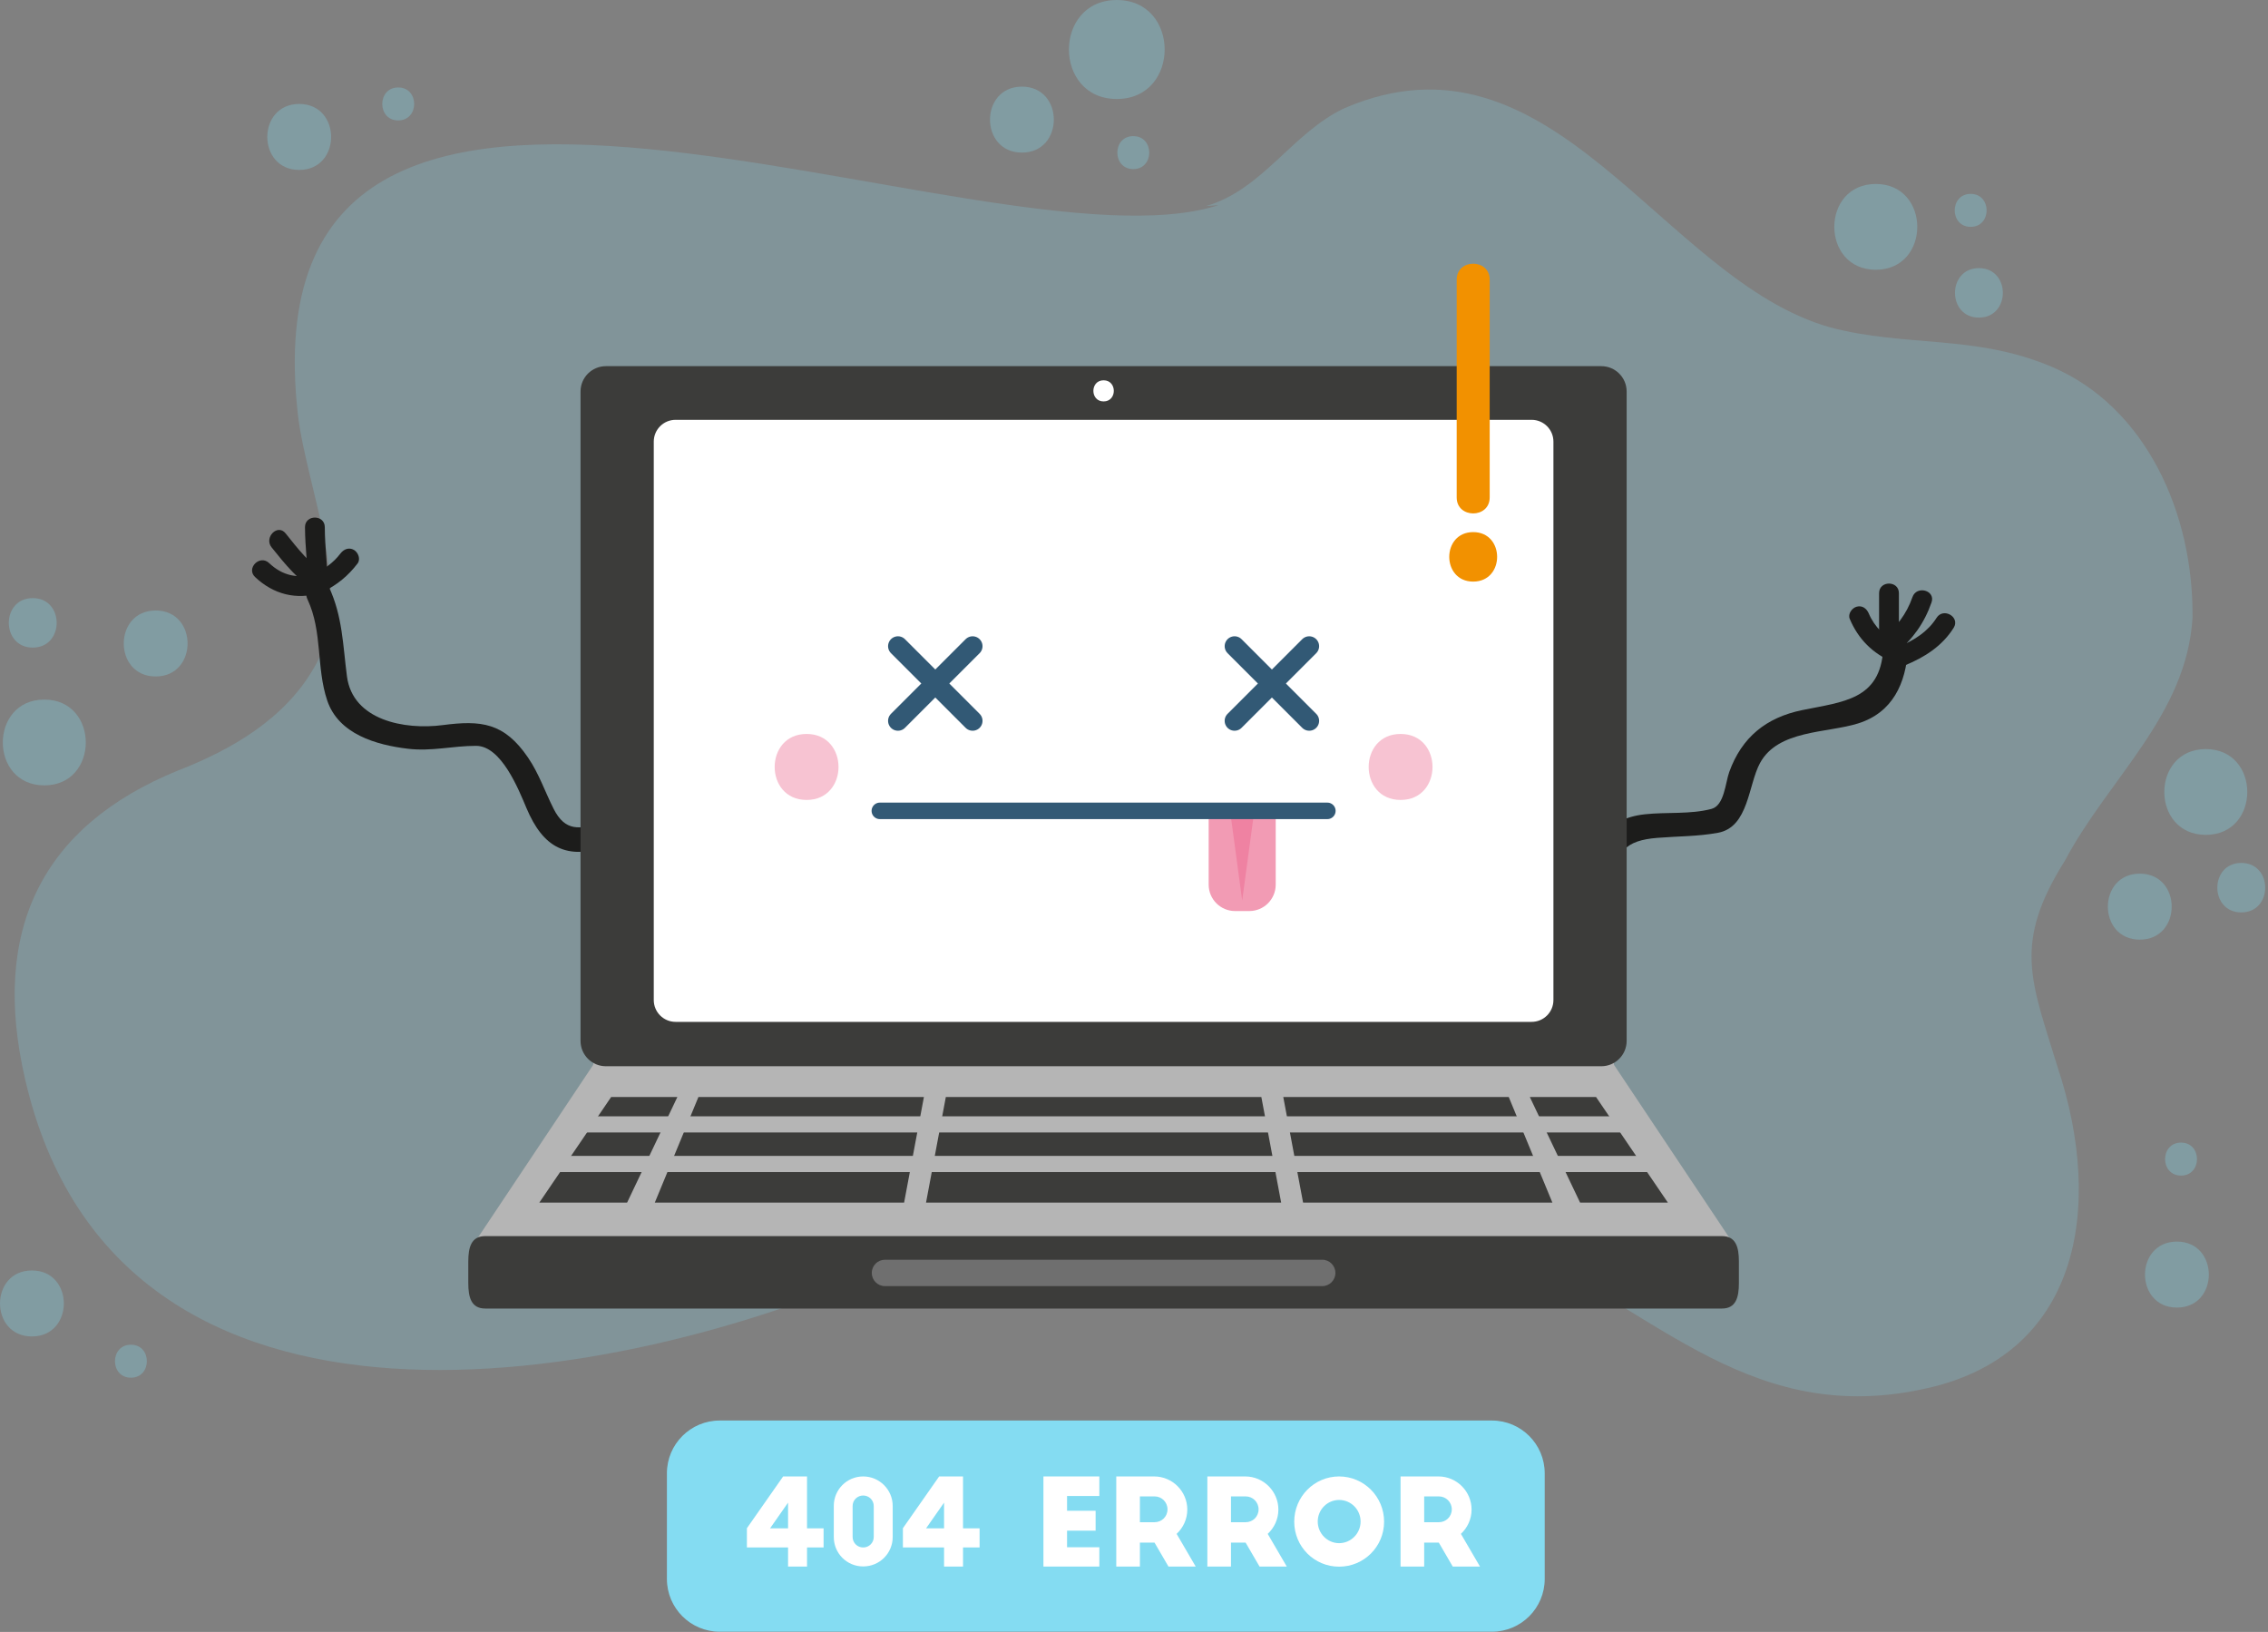 <?xml version="1.0" encoding="UTF-8" standalone="no"?>
<!DOCTYPE svg PUBLIC "-//W3C//DTD SVG 1.1//EN" "http://www.w3.org/Graphics/SVG/1.1/DTD/svg11.dtd">
<svg width="100%" height="100%" viewBox="0 0 378 272" version="1.1" xmlns="http://www.w3.org/2000/svg" xmlns:xlink="http://www.w3.org/1999/xlink" xml:space="preserve" xmlns:serif="http://www.serif.com/" style="fill-rule:evenodd;clip-rule:evenodd;stroke-linecap:round;stroke-linejoin:round;stroke-miterlimit:10;">
    <rect x="0" y="0" width="378" height="272" fill="#808080" stroke="none"/>
    <g id="OBJECTS" transform="matrix(1,0,0,1,-65.698,-78.657)">
        <g transform="matrix(1,0,0,1,268.771,276.403)">
            <path d="M0,-163.548C-39.139,-151.052 -163.11,-212.67 -153.408,-128.504C-151.892,-115.989 -143.831,-98.312 -150.639,-86.628C-155.571,-77.878 -164.613,-72.751 -173.347,-69.349C-196.161,-60.074 -204.655,-42.667 -198.878,-17.823C-183.424,49.122 -99.297,33.246 -55.133,13.396C-23.725,-1.376 13.317,-3.913 45.84,8.583C71.319,18.758 87.202,40.103 117.106,33.85C143.627,28.528 147.629,3.49 139.885,-19.818C135.485,-34.238 132.326,-40.331 141.053,-54.25C148.406,-68.074 161.35,-78.549 162.346,-94.744C162.563,-112.285 154.503,-129.961 138.904,-136.605C126.142,-142.04 114.573,-139.846 101.948,-143.188C73.865,-151.08 55.818,-194.713 20.98,-179.707C12.294,-175.607 7.406,-166.158 -2.059,-163.406" style="fill:rgb(132,220,242);fill-opacity:0.22;fill-rule:nonzero;"/>
        </g>
        <g opacity="0.3">
            <g transform="matrix(1,0,0,1,254.58,101.344)">
                <path d="M0,5.5C3.547,5.5 3.547,0 0,0C-3.547,0 -3.547,5.5 0,5.5" style="fill:rgb(132,220,242);fill-rule:nonzero;"/>
            </g>
            <g transform="matrix(1,0,0,1,91.643,180.407)">
                <path d="M0,11C7.094,11 7.094,0 0,0C-7.094,0 -7.094,11 0,11" style="fill:rgb(132,220,242);fill-rule:nonzero;"/>
            </g>
            <g transform="matrix(1,0,0,1,422.33,224.269)">
                <path d="M0,11C7.094,11 7.094,0 0,0C-7.094,0 -7.094,11 0,11" style="fill:rgb(132,220,242);fill-rule:nonzero;"/>
            </g>
            <g transform="matrix(1,0,0,1,236.018,93.094)">
                <path d="M0,11C7.094,11 7.094,0 0,0C-7.094,0 -7.094,11 0,11" style="fill:rgb(132,220,242);fill-rule:nonzero;"/>
            </g>
            <g transform="matrix(1,0,0,1,433.33,203.507)">
                <path d="M0,14.3C9.222,14.3 9.222,0 0,0C-9.222,0 -9.222,14.3 0,14.3" style="fill:rgb(132,220,242);fill-rule:nonzero;"/>
            </g>
            <g transform="matrix(1,0,0,1,73.081,195.257)">
                <path d="M0,14.3C9.222,14.3 9.222,0 0,0C-9.222,0 -9.222,14.3 0,14.3" style="fill:rgb(132,220,242);fill-rule:nonzero;"/>
            </g>
            <g transform="matrix(1,0,0,1,378.33,109.319)">
                <path d="M0,14.3C9.222,14.3 9.222,0 0,0C-9.222,0 -9.222,14.3 0,14.3" style="fill:rgb(132,220,242);fill-rule:nonzero;"/>
            </g>
            <g transform="matrix(1,0,0,1,251.83,78.657)">
                <path d="M0,16.5C10.641,16.5 10.641,0 0,0C-10.64,0 -10.64,16.5 0,16.5" style="fill:rgb(132,220,242);fill-rule:nonzero;"/>
            </g>
            <g transform="matrix(1,0,0,1,439.243,222.481)">
                <path d="M0,8.25C5.32,8.25 5.32,0 0,0C-5.32,0 -5.32,8.25 0,8.25" style="fill:rgb(132,220,242);fill-rule:nonzero;"/>
            </g>
            <g transform="matrix(1,0,0,1,71.155,178.344)">
                <path d="M0,8.25C5.32,8.25 5.32,0 0,0C-5.32,0 -5.32,8.25 0,8.25" style="fill:rgb(132,220,242);fill-rule:nonzero;"/>
            </g>
            <g transform="matrix(1,0,0,1,395.518,123.344)">
                <path d="M0,8.25C5.32,8.25 5.32,0 0,0C-5.32,0 -5.32,8.25 0,8.25" style="fill:rgb(132,220,242);fill-rule:nonzero;"/>
            </g>
            <g transform="matrix(1,0,0,1,394.143,110.969)">
                <path d="M0,5.5C3.547,5.5 3.547,0 0,0C-3.547,0 -3.547,5.5 0,5.5" style="fill:rgb(132,220,242);fill-rule:nonzero;"/>
            </g>
            <g transform="matrix(1,0,0,1,115.568,95.981)">
                <path d="M0,11C7.094,11 7.094,0 0,0C-7.094,0 -7.094,11 0,11" style="fill:rgb(132,220,242);fill-rule:nonzero;"/>
            </g>
            <g transform="matrix(1,0,0,1,428.518,285.595)">
                <path d="M0,11C7.094,11 7.094,0 0,0C-7.094,0 -7.094,11 0,11" style="fill:rgb(132,220,242);fill-rule:nonzero;"/>
            </g>
            <g transform="matrix(1,0,0,1,71.018,290.407)">
                <path d="M0,11C7.094,11 7.094,0 0,0C-7.094,0 -7.094,11 0,11" style="fill:rgb(132,220,242);fill-rule:nonzero;"/>
            </g>
            <g transform="matrix(1,0,0,1,132.068,93.231)">
                <path d="M0,5.5C3.547,5.5 3.547,0 0,0C-3.547,0 -3.547,5.5 0,5.5" style="fill:rgb(132,220,242);fill-rule:nonzero;"/>
            </g>
            <g transform="matrix(1,0,0,1,429.205,269.095)">
                <path d="M0,5.5C3.547,5.5 3.547,0 0,0C-3.547,0 -3.547,5.5 0,5.5" style="fill:rgb(132,220,242);fill-rule:nonzero;"/>
            </g>
            <g transform="matrix(1,0,0,1,87.518,302.782)">
                <path d="M0,5.5C3.547,5.5 3.547,0 0,0C-3.547,0 -3.547,5.5 0,5.5" style="fill:rgb(132,220,242);fill-rule:nonzero;"/>
            </g>
        </g>
        <g transform="matrix(1,0,0,1,166.032,180.519)">
            <path d="M0,35.161C-3.705,36.47 -6.151,36.72 -8.049,32.973C-9.511,30.087 -10.486,27.108 -12.326,24.407C-16.314,18.552 -20.176,18.16 -26.562,18.994C-32.9,19.821 -41.546,18.202 -42.508,10.873C-43.193,5.649 -43.233,0.846 -45.521,-4.041C-46.647,-6.448 -50.203,-4.353 -49.082,-1.959C-46.545,3.464 -47.654,9.367 -45.797,14.89C-43.914,20.494 -37.64,22.301 -32.367,22.931C-28.382,23.406 -24.893,22.445 -20.986,22.449C-16.79,22.454 -13.925,29.652 -12.595,32.811C-9.823,39.399 -5.896,41.609 1.097,39.139C3.587,38.259 2.515,34.273 0,35.161" style="fill:rgb(28,28,27);fill-rule:nonzero;"/>
        </g>
        <g transform="matrix(1,0,0,1,122.44,177.16)">
            <path d="M0,-6.249C-1.235,-4.631 -2.745,-3.621 -4.542,-2.716C-6.443,-1.758 -4.771,1.088 -2.876,0.134C-0.54,-1.043 1.259,-2.5 2.85,-4.583C3.397,-5.3 2.962,-6.428 2.258,-6.841C1.409,-7.337 0.545,-6.962 0,-6.249" style="fill:rgb(28,28,27);fill-rule:nonzero;"/>
        </g>
        <g transform="matrix(1,0,0,1,116.531,176.97)">
            <path d="M0,-10.451C0.009,-6.962 0.518,-3.492 0.55,-0.001C0.569,2.126 3.869,2.128 3.85,-0.001C3.818,-3.492 3.309,-6.962 3.3,-10.451C3.294,-12.579 -0.006,-12.579 0,-10.451" style="fill:rgb(28,28,27);fill-rule:nonzero;"/>
        </g>
        <g transform="matrix(1,0,0,1,110.964,174.429)">
            <path d="M0,-4.543C2.208,-1.783 4.45,0.971 7.483,2.865C9.294,3.995 10.949,1.139 9.149,0.015C6.38,-1.714 4.347,-4.359 2.333,-6.876C1.003,-8.538 -1.315,-6.187 0,-4.543" style="fill:rgb(28,28,27);fill-rule:nonzero;"/>
        </g>
        <g transform="matrix(1,0,0,1,108.214,174.906)">
            <path d="M0,-0.071C3.07,2.832 6.897,3.794 10.955,2.554C12.984,1.934 12.118,-1.252 10.078,-0.629C7.148,0.267 4.575,-0.285 2.333,-2.404C0.789,-3.865 -1.549,-1.535 0,-0.071" style="fill:rgb(28,28,27);fill-rule:nonzero;"/>
        </g>
        <g transform="matrix(1,0,0,1,334.743,186.873)">
            <path d="M0,39.046C0.148,33.655 1.95,31.857 7.154,31.433C10.535,31.157 13.965,31.203 17.309,30.581C22.412,29.63 22.317,22.59 24.292,18.958C27.308,13.408 35.41,13.998 40.639,12.359C46.399,10.553 48.61,5.676 48.95,-0.004C49.109,-2.662 44.983,-2.647 44.825,-0.004C44.319,8.446 38.122,8.74 31.315,10.141C25.315,11.375 21.252,14.664 19.166,20.446C18.513,22.255 18.354,26.028 16.212,26.603C12.724,27.539 8.709,27.111 5.12,27.5C-1.624,28.231 -3.948,32.646 -4.125,39.046C-4.198,41.708 -0.073,41.7 0,39.046" style="fill:rgb(28,28,27);fill-rule:nonzero;"/>
        </g>
        <g transform="matrix(1,0,0,1,373.989,187.066)">
            <path d="M0,-5.259C1.41,-1.897 3.84,0.534 7.203,1.944C8.034,2.292 9.018,1.574 9.232,0.791C9.494,-0.16 8.909,-0.891 8.08,-1.239C5.911,-2.148 4.092,-3.967 3.182,-6.136C2.834,-6.965 2.104,-7.551 1.152,-7.289C0.369,-7.073 -0.349,-6.09 0,-5.259" style="fill:rgb(28,28,27);fill-rule:nonzero;"/>
        </g>
        <g transform="matrix(1,0,0,1,378.88,185.769)">
            <path d="M0,-8.25L0,0C0,2.128 3.301,2.128 3.301,0L3.301,-8.25C3.301,-10.378 0,-10.378 0,-8.25" style="fill:rgb(28,28,27);fill-rule:nonzero;"/>
        </g>
        <g transform="matrix(1,0,0,1,384.439,186.82)">
            <path d="M0,-8.64C-1,-5.755 -2.727,-3.584 -5.076,-1.668C-6.726,-0.322 -4.376,1.998 -2.742,0.665C0.055,-1.617 1.998,-4.349 3.182,-7.763C3.881,-9.779 0.692,-10.638 0,-8.64" style="fill:rgb(28,28,27);fill-rule:nonzero;"/>
        </g>
        <g transform="matrix(1,0,0,1,388.456,188.573)">
            <path d="M0,-6.937C-1.437,-4.658 -3.709,-3.202 -6.164,-2.195C-8.105,-1.399 -7.257,1.794 -5.287,0.987C-1.999,-0.361 0.919,-2.21 2.85,-5.271C3.988,-7.077 1.132,-8.731 0,-6.937" style="fill:rgb(28,28,27);fill-rule:nonzero;"/>
        </g>
        <g transform="matrix(1,0,0,1,354.408,254.632)">
            <path d="M0,31.053C0,33.939 -21.604,34.777 -23.939,34.777L-185.616,34.777C-187.948,34.777 -209.556,33.939 -209.556,31.053L-189.841,1.501C-189.841,-1.385 -187.948,-3.724 -185.616,-3.724L-23.939,-3.724C-21.604,-3.724 -19.714,-1.385 -19.714,1.501L0,31.053Z" style="fill:rgb(181,181,181);fill-rule:nonzero;"/>
        </g>
        <g transform="matrix(-1,0,0,1,178.131,261.502)">
            <path d="M-38.251,17.6L3.301,17.6L-3.97,0L-41.552,0L-38.251,17.6Z" style="fill:rgb(60,60,58);fill-rule:nonzero;"/>
        </g>
        <g transform="matrix(1,0,0,1,282.879,261.502)">
            <path d="M0,17.6L41.552,17.6L34.279,0L-3.301,0L0,17.6Z" style="fill:rgb(60,60,58);fill-rule:nonzero;"/>
        </g>
        <g transform="matrix(1,0,0,1,329.049,261.502)">
            <path d="M0,17.6L14.632,17.6L2.659,0L-8.379,0L0,17.6Z" style="fill:rgb(60,60,58);fill-rule:nonzero;"/>
        </g>
        <g transform="matrix(-1,0,0,1,163.958,261.502)">
            <path d="M-6.256,17.6L8.377,17.6L-3.597,0L-14.633,0L-6.256,17.6Z" style="fill:rgb(60,60,58);fill-rule:nonzero;"/>
        </g>
        <g transform="matrix(-1,0,0,1,220.036,261.502)">
            <path d="M-59.188,17.6L0,17.6L-3.3,0L-55.888,0L-59.188,17.6Z" style="fill:rgb(60,60,58);fill-rule:nonzero;"/>
        </g>
        <g transform="matrix(-1,0,0,1,499.262,32.122)">
            <rect x="159.192" y="232.592" width="180.878" height="2.694" style="fill:rgb(181,181,181);"/>
        </g>
        <g transform="matrix(-1,0,0,1,499.262,45.322)">
            <rect x="157.231" y="225.992" width="184.8" height="2.694" style="fill:rgb(181,181,181);"/>
        </g>
        <g transform="matrix(1,0,0,1,355.515,288.907)">
            <path d="M0,3.622C0,5.955 -0.483,7.846 -2.814,7.846L-208.953,7.846C-211.288,7.846 -211.769,5.955 -211.769,3.622L-211.769,0C-211.769,-2.333 -211.288,-4.224 -208.953,-4.224L-2.814,-4.224C-0.483,-4.224 0,-2.333 0,0L0,3.622Z" style="fill:rgb(60,60,58);fill-rule:nonzero;"/>
        </g>
        <g transform="matrix(1,0,0,1,288.268,290.819)">
            <path d="M0,0C0,1.215 -0.984,2.2 -2.199,2.2L-75.074,2.2C-76.29,2.2 -77.274,1.215 -77.274,0C-77.274,-1.215 -76.29,-2.2 -75.074,-2.2L-2.199,-2.2C-0.984,-2.2 0,-1.215 0,0" style="fill:rgb(111,111,111);fill-rule:nonzero;"/>
        </g>
        <g transform="matrix(1,0,0,1,336.806,143.912)">
            <path d="M0,108.232C0,110.565 -1.891,112.458 -4.226,112.458L-170.125,112.458C-172.459,112.458 -174.351,110.565 -174.351,108.232L-174.351,-0.001C-174.351,-2.334 -172.459,-4.226 -170.125,-4.226L-4.226,-4.226C-1.891,-4.226 0,-2.334 0,-0.001L0,108.232Z" style="fill:rgb(60,60,58);fill-rule:nonzero;"/>
        </g>
        <g transform="matrix(1,0,0,1,249.631,142.042)">
            <path d="M0,3.521C2.271,3.521 2.271,0 0,0C-2.271,0 -2.271,3.521 0,3.521" style="fill:white;fill-rule:nonzero;"/>
        </g>
        <g transform="matrix(1,0,0,1,324.602,152.263)">
            <path d="M0,93.077C0,95.084 -1.627,96.711 -3.632,96.711L-146.309,96.711C-148.314,96.711 -149.943,95.084 -149.943,93.077L-149.943,0C-149.943,-2.007 -148.314,-3.634 -146.309,-3.634L-3.632,-3.634C-1.627,-3.634 0,-2.007 0,0L0,93.077Z" style="fill:white;fill-rule:nonzero;"/>
        </g>
        <g transform="matrix(-0.707,0.707,0.707,0.707,221.579,201.378)">
            <path d="M-15.023,-6.222L2.577,-6.222" style="fill:none;stroke:rgb(50,89,117);stroke-width:3.3px;"/>
        </g>
        <g transform="matrix(-0.707,-0.707,-0.707,0.707,221.581,183.78)">
            <path d="M-15.022,6.223L2.577,6.223" style="fill:none;stroke:rgb(50,89,117);stroke-width:3.3px;"/>
        </g>
        <g transform="matrix(-0.707,0.707,0.707,0.707,277.679,201.378)">
            <path d="M-15.023,-6.222L2.577,-6.222" style="fill:none;stroke:rgb(50,89,117);stroke-width:3.3px;"/>
        </g>
        <g transform="matrix(-0.707,-0.707,-0.707,0.707,277.682,183.78)">
            <path d="M-15.022,6.223L2.578,6.223" style="fill:none;stroke:rgb(50,89,117);stroke-width:3.3px;"/>
        </g>
        <g transform="matrix(1,0,0,1,278.317,230.503)">
            <path d="M0,-16.684L0,-4.401C0,-1.97 -1.971,0 -4.4,0L-6.773,0C-9.203,0 -11.174,-1.97 -11.174,-4.401L-11.174,-16.684" style="fill:rgb(242,155,180);fill-rule:nonzero;"/>
        </g>
        <g transform="matrix(1,0,0,1,274.66,228.76)">
            <path d="M0,-14.3L-1.93,0L-3.859,-14.3L0,-14.3Z" style="fill:rgb(239,130,162);fill-rule:nonzero;"/>
        </g>
        <g transform="matrix(1,0,0,1,212.337,213.805)">
            <path d="M0,0L74.587,0" style="fill:none;stroke:rgb(50,89,117);stroke-width:2.75px;"/>
        </g>
        <g transform="matrix(1,0,0,1,200.131,200.986)">
            <path d="M0,11C7.094,11 7.094,0 0,0C-7.094,0 -7.094,11 0,11" style="fill:rgb(247,195,210);fill-rule:nonzero;"/>
        </g>
        <g transform="matrix(1,0,0,1,299.131,200.986)">
            <path d="M0,11C7.094,11 7.094,0 0,0C-7.094,0 -7.094,11 0,11" style="fill:rgb(247,195,210);fill-rule:nonzero;"/>
        </g>
        <g transform="matrix(1,0,0,1,308.48,161.569)">
            <path d="M0,-36.3L0,0C0,3.547 5.5,3.547 5.5,0L5.5,-36.3C5.5,-39.847 0,-39.847 0,-36.3" style="fill:rgb(242,145,0);fill-rule:nonzero;"/>
        </g>
        <g transform="matrix(1,0,0,1,311.23,167.344)">
            <path d="M0,8.25C5.32,8.25 5.32,0 0,0C-5.32,0 -5.32,8.25 0,8.25" style="fill:rgb(242,145,0);fill-rule:nonzero;"/>
        </g>
        <g transform="matrix(1,0,0,1,323.15,324.219)">
            <path d="M0,17.6C0,22.459 -3.939,26.4 -8.801,26.4L-137.5,26.4C-142.361,26.4 -146.301,22.459 -146.301,17.6L-146.301,0C-146.301,-4.86 -142.361,-8.8 -137.5,-8.8L-8.801,-8.8C-3.939,-8.8 0,-4.86 0,0L0,17.6Z" style="fill:rgb(132,220,242);fill-rule:nonzero;"/>
        </g>
        <g transform="matrix(1,0,0,1,190.082,339.758)">
            <path d="M10.12,-15.019L6.14,-15.019L0.1,-6.389L0.1,-3.185L6.96,-3.185L6.96,-0.001L10.12,-0.001L10.12,-3.185L12.88,-3.185L12.88,-6.369L10.12,-6.369L10.12,-15.019ZM3.96,-6.369L6.96,-10.654L6.96,-6.369L3.96,-6.369Z" style="fill:white;fill-rule:nonzero;"/>
            <path d="M14.581,-4.919C14.581,-2.2 16.76,-0.021 19.48,-0.021C22.2,-0.021 24.399,-2.2 24.399,-4.919L24.399,-10.101C24.399,-12.82 22.181,-15.019 19.48,-15.019C16.76,-15.019 14.581,-12.82 14.581,-10.121L14.581,-4.919ZM17.719,-10.101C17.719,-11.061 18.499,-11.841 19.48,-11.841C20.461,-11.841 21.241,-11.061 21.241,-10.081L21.241,-4.939C21.241,-3.959 20.461,-3.179 19.48,-3.179C18.499,-3.179 17.719,-3.959 17.719,-4.939L17.719,-10.101Z" style="fill:white;fill-rule:nonzero;"/>
            <path d="M36.12,-15.019L32.14,-15.019L26.1,-6.389L26.1,-3.185L32.96,-3.185L32.96,-0.001L36.12,-0.001L36.12,-3.185L38.88,-3.185L38.88,-6.369L36.12,-6.369L36.12,-15.019ZM29.96,-6.369L32.96,-10.654L32.96,-6.369L29.96,-6.369Z" style="fill:white;fill-rule:nonzero;"/>
            <path d="M49.521,-0.001L58.839,-0.001L58.839,-3.219L53.459,-3.219L53.459,-5.981L58.219,-5.981L58.219,-9.299L53.459,-9.299L53.459,-11.761L58.839,-11.761L58.839,-15.019L49.521,-15.019L49.521,-0.001Z" style="fill:white;fill-rule:nonzero;"/>
            <path d="M74.899,-0.001L71.72,-5.448C72.799,-6.449 73.499,-7.89 73.499,-9.492C73.499,-12.536 71.021,-15.019 67.98,-15.019L61.661,-15.019L61.661,-0.001L65.599,-0.001L65.599,-3.986L68.04,-3.986L70.361,-0.001L74.899,-0.001ZM65.599,-11.695L68.04,-11.695C69.241,-11.695 70.201,-10.734 70.201,-9.532C70.201,-8.331 69.241,-7.39 68.04,-7.39L65.599,-7.39L65.599,-11.695Z" style="fill:white;fill-rule:nonzero;"/>
            <path d="M90.079,-0.001L86.9,-5.448C87.979,-6.449 88.679,-7.89 88.679,-9.492C88.679,-12.536 86.201,-15.019 83.16,-15.019L76.841,-15.019L76.841,-0.001L80.779,-0.001L80.779,-3.986L83.22,-3.986L85.541,-0.001L90.079,-0.001ZM80.779,-11.695L83.22,-11.695C84.421,-11.695 85.381,-10.734 85.381,-9.532C85.381,-8.331 84.421,-7.39 83.22,-7.39L80.779,-7.39L80.779,-11.695Z" style="fill:white;fill-rule:nonzero;"/>
            <path d="M91.321,-7.48C91.321,-3.319 94.659,0.019 98.8,0.019C102.941,0.019 106.299,-3.319 106.299,-7.48C106.299,-11.641 102.941,-15.019 98.8,-15.019C94.659,-15.019 91.321,-11.641 91.321,-7.48ZM102.381,-7.5C102.381,-5.528 100.781,-3.899 98.8,-3.899C96.839,-3.899 95.239,-5.528 95.239,-7.5C95.239,-9.492 96.839,-11.101 98.8,-11.101C100.781,-11.101 102.381,-9.492 102.381,-7.5Z" style="fill:white;fill-rule:nonzero;"/>
            <path d="M122.279,-0.001L119.1,-5.448C120.179,-6.449 120.879,-7.89 120.879,-9.492C120.879,-12.536 118.401,-15.019 115.36,-15.019L109.041,-15.019L109.041,-0.001L112.979,-0.001L112.979,-3.986L115.42,-3.986L117.741,-0.001L122.279,-0.001ZM112.979,-11.695L115.42,-11.695C116.621,-11.695 117.581,-10.734 117.581,-9.532C117.581,-8.331 116.621,-7.39 115.42,-7.39L112.979,-7.39L112.979,-11.695Z" style="fill:white;fill-rule:nonzero;"/>
        </g>
    </g>
</svg>
